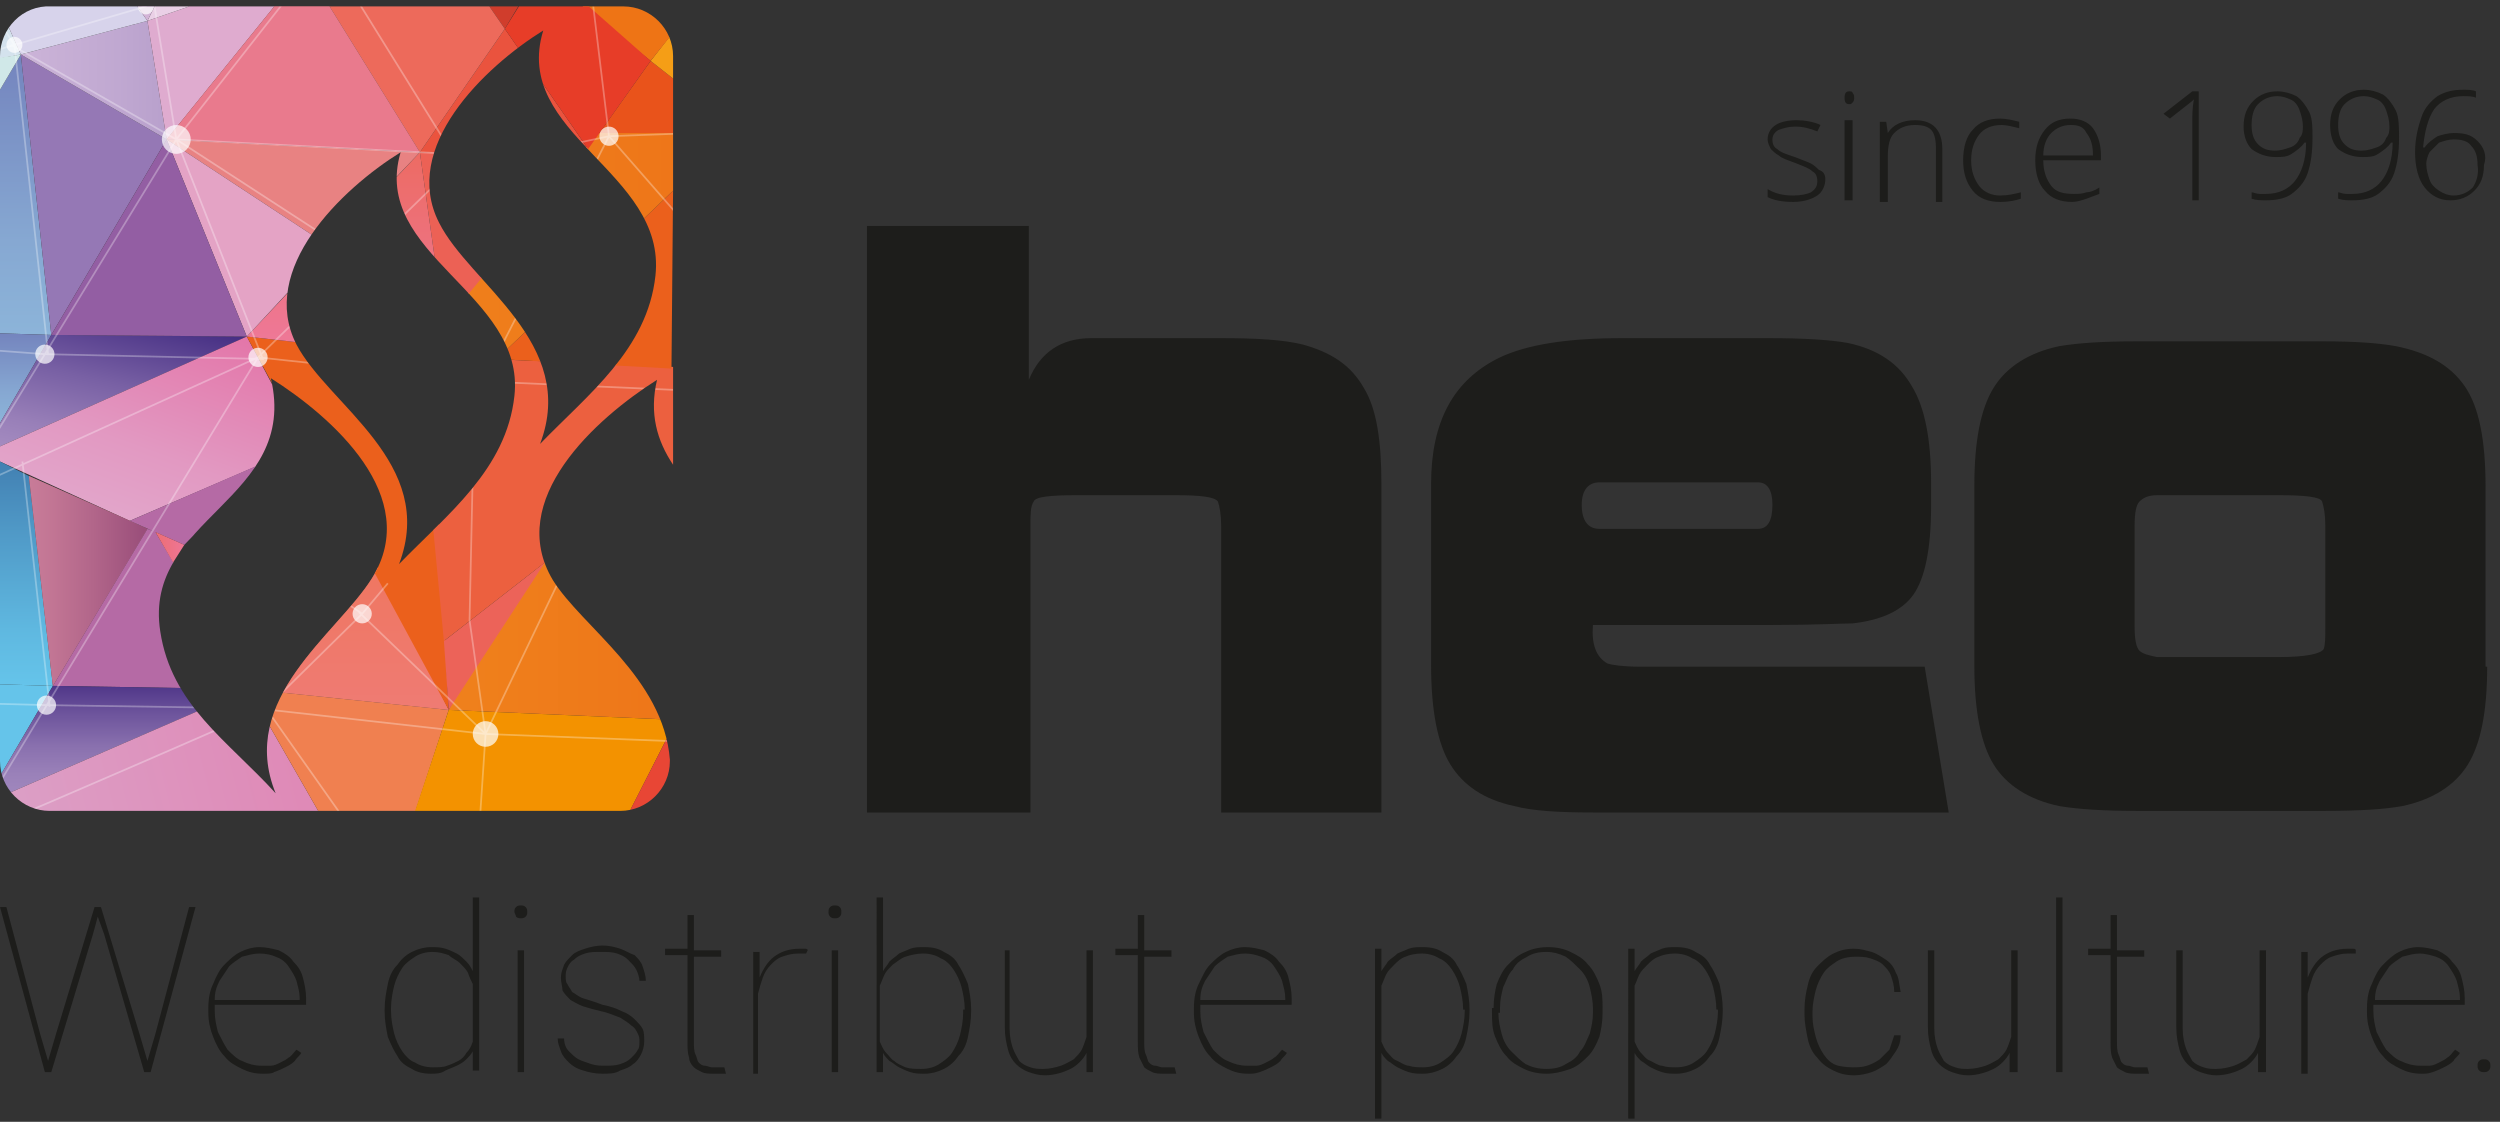 <svg xmlns="http://www.w3.org/2000/svg" xmlns:xlink="http://www.w3.org/1999/xlink" viewBox="0 0 156 70" enable-background="new 0 0 156 70"><rect x="0" y="0" width="156" height="70" fill="#333333" stroke="none"/><style type="text/css">.st0{fill:#1D1D1B;} .st1{clip-path:url(#SVGID_2_);} .st2{fill:url(#SVGID_3_);} .st3{fill:#9578B5;} .st4{fill:url(#SVGID_4_);} .st5{fill:#D4E2ED;} .st6{fill:#D0E8E8;} .st7{fill:#D7D3EB;} .st8{fill:url(#SVGID_5_);} .st9{fill:#DFABCF;} .st10{fill:url(#SVGID_6_);} .st11{fill:url(#SVGID_7_);} .st12{fill:url(#SVGID_8_);} .st13{fill:#ED6D70;} .st14{opacity:0.5;fill:url(#SVGID_9_);} .st15{fill:#B56AA5;} .st16{fill:url(#SVGID_10_);} .st17{fill:#65C4EA;} .st18{fill:url(#SVGID_11_);} .st19{fill:url(#SVGID_12_);} .st20{fill:#F08050;} .st21{fill:#F39200;} .st22{fill:#E84635;} .st23{fill:url(#SVGID_13_);} .st24{opacity:0.5;fill:url(#SVGID_14_);} .st25{fill:#EB601C;} .st26{fill:#EC6359;} .st27{fill:#EC603F;} .st28{fill:url(#SVGID_15_);} .st29{fill:#E9531B;} .st30{fill:#F59E16;} .st31{fill:#EE7415;} .st32{fill:#EA533E;} .st33{fill:none;stroke:#EE7415;stroke-width:0.219;stroke-miterlimit:10;} .st34{fill:#E73D28;} .st35{fill:#D03D2C;} .st36{fill:#ED6A5B;} .st37{fill:#EA796F;} .st38{fill:#EC6155;} .st39{fill:url(#SVGID_16_);} .st40{fill:#E88282;} .st41{fill:#E4A3C5;} .st42{fill:#EAD0E6;} .st43{fill:#D3B4D7;} .st44{fill:#935EA3;} .st45{opacity:0.5;clip-path:url(#SVGID_2_);fill:#E97DAC;} .st46{clip-path:url(#SVGID_18_);} .st47{opacity:0.3;} .st48{fill:none;stroke:#FFFFFF;stroke-width:0.11;stroke-miterlimit:10;} .st49{opacity:0.7;} .st50{fill:#FFFFFF;}</style><path d="M2.5 64.5l.5 1.7.5-1.7 2.4-7.9h.4l2.4 7.9.5 1.7.5-1.7 2.1-7.9h.4L9.4 66.9H9l-2.5-8.6-.4-1.1-.3 1.1-2.6 8.6h-.4L0 56.6h.4l2.1 7.9zM16.4 67c-.5 0-.9-.1-1.3-.3-.4-.2-.8-.4-1.1-.8-.3-.3-.5-.7-.7-1.2-.2-.5-.3-1-.3-1.5v-.3c0-.6.1-1.1.3-1.5.2-.5.4-.9.7-1.2.3-.3.6-.6 1-.8.4-.2.8-.3 1.2-.3.4 0 .8.1 1.2.2.4.2.7.4.9.7.3.3.5.6.6 1 .1.4.2.8.2 1.3v.4h-5.7v.4c0 .5.1.9.2 1.3.2.4.4.8.6 1.1.3.3.6.6.9.7.4.2.8.3 1.2.3.2 0 .4 0 .6 0 .2 0 .4-.1.6-.2.2-.1.4-.2.5-.3.2-.1.3-.3.5-.5l.3.2c-.1.2-.3.3-.4.5-.2.2-.4.3-.6.4-.2.1-.4.2-.7.3-.1.1-.4.1-.7.1zm-.2-7.5c-.4 0-.7.1-1.1.2-.3.2-.6.4-.8.6-.2.3-.4.6-.6.9-.2.4-.3.7-.3 1.2h5.3v-.1c0-.4-.1-.7-.2-1.1-.1-.3-.3-.6-.5-.9-.2-.3-.5-.5-.8-.6-.2-.1-.6-.2-1-.2zM24 63c0-.6.1-1.1.2-1.6s.3-.9.6-1.2c.2-.3.5-.6.9-.8.4-.2.8-.3 1.2-.3.3 0 .6 0 .9.1.3.1.5.2.7.3.2.1.4.3.6.5.2.2.3.4.4.6V56h.4v10.8h-.4v-1.2c-.1.2-.3.4-.4.5-.2.2-.4.3-.6.4-.2.1-.5.2-.7.3-.3.2-.6.2-.9.2-.5 0-.9-.1-1.2-.3-.4-.2-.7-.4-.9-.8-.2-.3-.4-.7-.6-1.2-.1-.5-.2-1-.2-1.6V63zm.4.1c0 .5.1 1 .2 1.4.1.4.3.8.5 1.1.2.3.5.6.8.7.3.2.7.3 1.1.3.3 0 .7 0 .9-.1.3-.1.5-.2.7-.3.2-.1.4-.3.5-.5.2-.2.3-.4.4-.7v-3.6c-.1-.2-.2-.4-.3-.7-.1-.2-.3-.4-.5-.6-.2-.2-.5-.3-.7-.5-.3-.1-.6-.2-1-.2s-.8.1-1.1.3c-.3.2-.6.4-.8.7-.2.3-.4.7-.5 1.1-.1.4-.2.9-.2 1.4v.2zM32.1 56.9c0-.1 0-.2.1-.3.1-.1.2-.1.3-.1.1 0 .2 0 .3.1.1.1.1.2.1.3s0 .2-.1.3c-.1.1-.2.1-.3.1-.1 0-.2 0-.3-.1 0-.1-.1-.2-.1-.3zm.6 10h-.4v-7.6h.4v7.6zM39.9 65c0-.2 0-.3-.1-.5s-.2-.4-.4-.5c-.2-.2-.4-.3-.7-.5-.3-.1-.7-.3-1.2-.4-.4-.1-.8-.2-1.1-.3-.3-.1-.6-.3-.8-.4-.2-.2-.4-.4-.5-.6 0-.2-.1-.5-.1-.8 0-.3.1-.5.2-.8.1-.2.3-.4.5-.6.2-.2.5-.3.8-.4.3-.1.7-.2 1.1-.2.4 0 .8.1 1.1.2.3.1.6.3.9.4.2.2.4.4.5.7.1.3.2.6.2.9h-.4c0-.2-.1-.5-.2-.7-.1-.2-.3-.4-.5-.6-.2-.2-.4-.3-.7-.4-.3-.1-.6-.1-1-.1s-.7 0-1 .1c-.3.1-.5.2-.7.4-.2.1-.3.3-.4.5-.1.2-.1.4-.1.5 0 .2 0 .4.1.5.1.2.2.3.3.5.2.1.4.3.7.4.3.1.7.2 1.2.4.5.1.8.2 1.2.4.3.1.6.3.8.5.2.2.4.4.5.6.1.2.1.5.1.8 0 .3-.1.6-.2.8-.1.2-.3.5-.5.6-.2.2-.5.3-.8.4-.3.2-.7.2-1.1.2-.5 0-.9-.1-1.2-.2-.4-.1-.7-.3-.9-.5-.2-.2-.4-.4-.5-.7-.1-.3-.2-.5-.2-.8h.4c0 .3.1.6.3.8.2.2.4.4.6.5.2.1.5.2.8.3.3.1.6.1.8.1.4 0 .7 0 1-.1.3-.1.5-.2.7-.4.2-.2.3-.3.4-.5.1-.1.1-.3.1-.5zM43.3 57.2v2.1H45v.4h-1.7V65c0 .3 0 .6.1.8.1.2.1.4.2.5s.2.2.4.2c.1 0 .3.1.4.1.1 0 .3 0 .4 0 .1 0 .2 0 .4 0l.1.4c-.1 0-.1 0-.2 0s-.1 0-.2 0-.1 0-.2 0-.1 0-.2 0c-.2 0-.5 0-.7-.1-.2-.1-.4-.2-.5-.3-.2-.2-.3-.4-.3-.6-.1-.3-.1-.6-.1-1v-5.4h-1.4v-.4h1.4v-2.1h.4zM50.3 59.5c-.1 0-.2 0-.2 0-.1 0-.2 0-.3 0-.4 0-.7.1-1 .2-.3.1-.5.3-.7.5-.2.2-.4.5-.5.8-.1.3-.2.6-.3 1v5H47v-7.6h.4V61c.2-.5.5-1 .9-1.3.4-.3.9-.5 1.6-.5.1 0 .2 0 .3 0 .1 0 .2 0 .2.1l-.1.2zM51.7 56.9c0-.1 0-.2.1-.3.1-.1.2-.1.3-.1.1 0 .2 0 .3.1.1.1.1.2.1.3s0 .2-.1.3c-.1.1-.2.1-.3.1-.1 0-.2 0-.3-.1-.1-.1-.1-.2-.1-.3zm.6 10h-.4v-7.6h.4v7.6zM60.6 63.1c0 .6-.1 1.1-.2 1.6s-.3.9-.6 1.2c-.2.3-.5.6-.9.8-.4.2-.8.3-1.2.3-.3 0-.6 0-.9-.1s-.5-.2-.7-.3c-.2-.1-.4-.3-.6-.4-.2-.2-.3-.3-.4-.5v1.2h-.4V56h.4v4.6c.1-.2.3-.4.4-.6.2-.2.4-.3.6-.5.2-.1.5-.2.7-.3.3-.1.5-.1.9-.1.5 0 .9.1 1.2.3.4.2.7.4.9.8.2.3.4.7.6 1.2.1.5.2 1 .2 1.6v.1zm-.4-.1c0-.5-.1-1-.2-1.4-.1-.4-.3-.8-.5-1.1-.2-.3-.5-.6-.8-.7-.3-.2-.7-.3-1.1-.3-.4 0-.8.1-1.1.2-.3.1-.5.3-.8.5-.2.2-.4.4-.5.6-.1.2-.2.5-.3.7V65c.1.2.2.5.4.7.2.2.3.4.5.5.2.2.5.3.7.4.3.1.6.1 1 .1s.8-.1 1.1-.3c.3-.2.6-.4.8-.7.2-.3.4-.7.5-1.1.1-.4.2-.9.2-1.4V63zM67.8 66.9v-1.2c-.2.4-.6.8-1 1-.4.2-1 .4-1.6.4-.4 0-.7-.1-1-.2-.3-.1-.6-.3-.8-.5s-.4-.5-.5-.9c-.1-.4-.2-.8-.2-1.4v-4.8h.3v4.9c0 .5.1.9.2 1.2.1.3.3.6.4.8.2.2.4.3.7.4.3.1.5.1.8.1.4 0 .8-.1 1.1-.2.3-.1.6-.3.8-.4.2-.2.4-.4.5-.6.1-.2.2-.5.3-.8v-5.4h.4v7.6h-.4zM71.4 57.2v2.1h1.7v.4h-1.7V65c0 .3 0 .6.1.8.1.2.1.4.2.5.1.1.2.2.4.2.1 0 .3.1.4.1.1 0 .3 0 .4 0 .1 0 .2 0 .4 0l.1.4c-.1 0-.1 0-.2 0s-.1 0-.2 0-.1 0-.2 0-.1 0-.2 0c-.2 0-.5 0-.7-.1-.2-.1-.4-.2-.5-.3-.1-.2-.2-.4-.3-.6-.1-.3-.1-.6-.1-1v-5.4h-1.4v-.4H71v-2.1h.4zM77.9 67c-.5 0-.9-.1-1.3-.3-.4-.2-.8-.4-1.1-.8-.3-.3-.5-.7-.7-1.2-.2-.5-.3-1-.3-1.5v-.3c0-.6.1-1.1.3-1.5s.4-.9.7-1.2c.3-.3.6-.6 1-.8.4-.2.8-.3 1.2-.3.4 0 .8.1 1.2.2.4.2.7.4.9.7.3.3.5.6.6 1 .1.4.2.8.2 1.3v.4h-5.7v.4c0 .5.1.9.2 1.3.2.4.4.8.6 1.1.3.3.6.6.9.7.4.2.8.3 1.2.3.2 0 .4 0 .6 0 .2 0 .4-.1.6-.2.2-.1.4-.2.5-.3.2-.1.3-.3.5-.5l.3.2c-.1.2-.3.3-.4.5-.2.2-.4.3-.6.4-.2.1-.4.2-.7.3s-.4.1-.7.1zm-.2-7.5c-.4 0-.7.1-1.1.2-.3.2-.6.4-.8.6-.2.3-.4.6-.6.9-.2.4-.3.7-.3 1.2h5.3v-.1c0-.4-.1-.7-.2-1.1-.1-.3-.3-.6-.5-.9-.2-.3-.5-.5-.8-.6-.3-.1-.6-.2-1-.2zM91.7 63.1c0 .6-.1 1.1-.2 1.6s-.3.9-.6 1.2c-.2.3-.5.6-.9.8-.4.2-.8.3-1.2.3-.3 0-.6 0-.9-.1-.3-.1-.5-.2-.7-.3-.2-.1-.4-.3-.6-.4-.2-.2-.3-.3-.4-.5v4.1h-.4V59.2h.4v1.4c.1-.2.3-.4.4-.6.2-.2.4-.3.6-.5.2-.1.5-.2.7-.3.3-.1.5-.1.9-.1.5 0 .9.1 1.2.3.4.2.7.4.9.8.2.3.4.7.6 1.2.1.5.2 1 .2 1.6v.1zm-.4-.1c0-.5-.1-1-.2-1.4-.1-.4-.3-.8-.5-1.1-.2-.3-.5-.6-.8-.7-.3-.2-.7-.3-1.1-.3-.4 0-.8.1-1 .2-.3.1-.5.3-.7.5-.2.2-.4.4-.5.6-.1.2-.2.5-.3.7V65c.1.2.2.5.4.7.2.2.3.4.6.5.2.1.5.3.7.3.3.1.6.1.9.1.4 0 .8-.1 1.1-.3.3-.2.6-.4.8-.7.2-.3.4-.7.5-1.1.1-.4.2-.9.2-1.4V63zM93.2 62.9c0-.6.1-1.1.2-1.5.2-.5.4-.9.7-1.2.3-.3.6-.6 1.1-.8.4-.2.9-.3 1.4-.3.5 0 1 .1 1.4.3.4.2.8.4 1.1.8.3.3.5.7.7 1.2.2.5.2 1 .2 1.5v.3c0 .6-.1 1.1-.2 1.5-.2.5-.4.9-.7 1.2-.3.3-.6.6-1.1.8-.6.2-1 .3-1.5.3s-1-.1-1.4-.3c-.4-.2-.8-.4-1.1-.8-.3-.3-.5-.7-.7-1.2-.2-.5-.2-1-.2-1.5v-.3zm.3.3c0 .5.1.9.2 1.3s.3.8.6 1.1c.3.3.6.6.9.8.4.2.8.3 1.3.3s.9-.1 1.2-.3c.4-.2.7-.4.9-.8.3-.3.4-.7.6-1.1.1-.4.2-.8.2-1.3v-.3c0-.4-.1-.9-.2-1.3s-.3-.8-.6-1.1c-.3-.3-.6-.6-.9-.8-.4-.2-.8-.3-1.2-.3-.5 0-.9.1-1.2.3-.4.2-.7.4-.9.8-.3.3-.4.7-.6 1.1-.1.4-.2.8-.2 1.3v.3zM107.5 63.1c0 .6-.1 1.1-.2 1.6s-.3.9-.6 1.2c-.2.3-.5.6-.9.8-.4.2-.8.3-1.2.3-.3 0-.6 0-.9-.1-.3-.1-.5-.2-.7-.3-.2-.1-.4-.3-.6-.4-.2-.2-.3-.3-.4-.5v4.1h-.4V59.2h.4v1.4c.1-.2.3-.4.4-.6.2-.2.4-.3.6-.5.2-.1.5-.2.7-.3.3-.1.5-.1.9-.1.5 0 .9.1 1.2.3.4.2.7.4.9.8.2.3.4.7.6 1.2.1.5.2 1 .2 1.6v.1zm-.4-.1c0-.5-.1-1-.2-1.4-.1-.4-.3-.8-.5-1.1-.2-.3-.5-.6-.8-.7-.3-.2-.7-.3-1.1-.3-.4 0-.8.1-1 .2-.3.1-.5.3-.7.5-.2.2-.4.4-.5.6-.1.2-.2.5-.3.7V65c.1.2.2.5.4.7.2.2.3.4.6.5.2.1.5.3.7.3.3.1.6.1.9.1.4 0 .8-.1 1.1-.3.3-.2.6-.4.8-.7.2-.3.4-.7.5-1.1.1-.4.2-.9.2-1.4V63zM115.6 66.6c.3 0 .6 0 .9-.1.3-.1.5-.2.8-.4.2-.2.4-.4.6-.6.1-.3.2-.6.3-.9h.4c0 .4-.1.7-.3 1-.2.3-.4.6-.6.8-.3.2-.6.4-.9.5-.3.1-.7.2-1.1.2-.5 0-.9-.1-1.3-.3-.4-.2-.7-.4-1-.8-.3-.3-.5-.7-.6-1.2-.1-.5-.2-1-.2-1.5V63c0-.6.1-1.1.2-1.5.1-.5.3-.9.6-1.2.3-.3.6-.6 1-.8.4-.2.8-.3 1.3-.3.4 0 .7.1 1.1.2.3.1.6.3.9.5.3.2.5.5.6.8.2.3.2.7.3 1.2h-.4c0-.4-.1-.7-.2-1-.1-.3-.3-.5-.5-.7-.2-.2-.5-.3-.8-.4-.3-.1-.6-.1-.9-.1-.5 0-.9.1-1.2.3-.3.2-.6.4-.8.7-.2.3-.4.7-.5 1.1-.1.4-.2.9-.2 1.3v.3c0 .5.1.9.2 1.3s.3.8.5 1.1c.2.3.5.6.9.7 0 0 .4.1.9.1zM125.4 66.9v-1.2c-.2.4-.6.8-1 1-.4.2-1 .4-1.6.4-.4 0-.7-.1-1-.2-.3-.1-.6-.3-.8-.5-.2-.2-.4-.5-.5-.9-.1-.4-.2-.8-.2-1.4v-4.8h.4v4.9c0 .5.1.9.2 1.2.1.3.3.6.4.8.2.2.4.3.7.4.3.1.5.1.8.1.4 0 .8-.1 1.1-.2.3-.1.6-.3.8-.4.2-.2.4-.4.5-.6.1-.2.2-.5.3-.8v-5.4h.4v7.6h-.5zM128.7 66.9h-.4V56h.4v10.9zM132.1 57.2v2.1h1.7v.4h-1.7V65c0 .3 0 .6.1.8.1.2.1.4.2.5s.2.2.4.2c.1 0 .3.1.4.1.1 0 .3 0 .4 0 .1 0 .2 0 .4 0l.1.4c-.1 0-.1 0-.2 0s-.1 0-.2 0-.1 0-.2 0-.1 0-.2 0c-.2 0-.5 0-.7-.1-.2-.1-.4-.2-.5-.3-.1-.2-.2-.4-.3-.6-.1-.3-.1-.6-.1-1v-5.4h-1.4v-.4h1.4v-2.1h.4zM140.9 66.9v-1.2c-.2.4-.6.8-1 1-.4.2-1 .4-1.6.4-.4 0-.7-.1-1-.2-.3-.1-.6-.3-.8-.5s-.4-.5-.5-.9c-.1-.4-.2-.8-.2-1.4v-4.8h.4v4.9c0 .5.1.9.2 1.2.1.3.3.6.4.8.2.2.4.3.7.4.3.1.5.1.8.1.4 0 .8-.1 1.1-.2.3-.1.6-.3.8-.4.2-.2.4-.4.5-.6.1-.2.2-.5.3-.8v-5.4h.4v7.6h-.5zM147 59.5c-.1 0-.2 0-.2 0-.1 0-.2 0-.3 0-.4 0-.7.1-1 .2-.3.1-.5.3-.7.5-.2.2-.4.5-.5.8-.1.3-.2.6-.3 1v5h-.4v-7.6h.4V61c.2-.5.5-1 .9-1.3.4-.3.9-.5 1.6-.5.1 0 .2 0 .3 0 .1 0 .2 0 .2.1v.2zM151.1 67c-.5 0-.9-.1-1.3-.3-.4-.2-.8-.4-1.1-.8-.3-.3-.5-.7-.7-1.2-.2-.5-.3-1-.3-1.5v-.3c0-.6.1-1.1.3-1.5.2-.5.4-.9.7-1.2.3-.3.6-.6 1-.8.4-.2.8-.3 1.2-.3.4 0 .8.1 1.2.2.4.2.7.4.9.7.3.3.5.6.6 1 .1.4.2.8.2 1.3v.4h-5.7v.4c0 .5.1.9.2 1.3.2.4.4.8.6 1.1.3.3.6.6.9.7.4.2.8.3 1.2.3.2 0 .4 0 .6 0 .2 0 .4-.1.6-.2.2-.1.4-.2.5-.3.2-.1.3-.3.5-.5l.3.2c-.1.2-.3.3-.4.5-.2.2-.4.3-.6.4-.2.1-.4.2-.7.3s-.4.1-.7.1zm-.1-7.5c-.4 0-.7.1-1.1.2-.3.2-.6.4-.8.6-.2.3-.4.6-.6.9-.2.4-.3.7-.3 1.2h5.3v-.1c0-.4-.1-.7-.2-1.1-.1-.3-.3-.6-.5-.9s-.5-.5-.8-.6c-.3-.1-.7-.2-1-.2zM154.6 66.5c0-.1 0-.2.1-.3.1-.1.2-.1.3-.1.1 0 .2 0 .3.1.1.1.1.2.1.3 0 .1 0 .2-.1.3-.1.1-.2.1-.3.1-.1 0-.2 0-.3-.1-.1-.1-.1-.2-.1-.3zM86.2 50.7h-10V32.8c0-.7-.1-1.2-.2-1.5-.2-.3-1.1-.4-2.7-.4h-6.1c-1.7 0-2.6.1-2.7.4-.2.3-.2.8-.2 1.5v17.9H54.1V14.1h10.1v9.6c.7-1.7 2-2.6 3.9-2.6h8.1c2.2 0 3.9.1 5.1.4 1.8.5 3 1.3 3.8 2.7.8 1.3 1.1 3.3 1.1 6v20.5zM120.5 31.6c0 2.7-.4 4.5-1.1 5.5-.7 1-2 1.6-3.8 1.8-.6 0-2.3.1-5.2.1h-11c-.1 1.2.2 2 .9 2.4.3.1 1 .2 2 .2h17.8l1.5 9.1H99.4c-2.1 0-3.8-.1-4.9-.4-1.9-.4-3.2-1.3-4-2.6-.8-1.3-1.2-3.4-1.2-6.2V30.2c0-3.9 1.4-6.5 4.3-7.9 1.7-.8 4.2-1.2 7.6-1.2h9.2c2.1 0 3.8.1 4.9.3 1.9.4 3.2 1.3 4 2.7.8 1.3 1.2 3.3 1.2 6v1.5zM109.7 33c.6 0 .9-.5.9-1.5 0-.9-.3-1.4-.9-1.4h-9.9c-.7 0-1.1.5-1.1 1.4 0 1 .4 1.5 1.1 1.5h9.9zM155.2 41.6c0 2.8-.4 4.8-1.2 6.1-.8 1.3-2.2 2.2-4.1 2.6-1.1.2-2.7.3-4.8.3h-11.8c-2 0-3.6-.1-4.8-.3-1.9-.4-3.3-1.3-4.1-2.6-.8-1.3-1.2-3.4-1.2-6.1V30.3c0-2.8.4-4.8 1.2-6.1.8-1.3 2.2-2.2 4.1-2.6 1.2-.2 2.7-.3 4.8-.3H145c1.9 0 3.4.1 4.5.3 2 .4 3.4 1.2 4.3 2.5.9 1.3 1.3 3.4 1.3 6.3v11.2zm-10.1-2.5v-6.3c0-.7-.1-1.2-.2-1.5-.1-.3-1.1-.4-2.7-.4h-6.1c-1.1 0-1.6 0-1.5 0-.6 0-.9.2-1.1.4-.2.2-.3.7-.3 1.5v6.3c0 .8.1 1.3.3 1.5.2.2.6.3 1.1.4-.1 0 .5 0 1.5 0h6.1c1.7 0 2.6-.2 2.8-.5.1-.3.1-.7.1-1.4z" class="st0"/><defs><path id="SVGID_1_" d="M41 23.7c-.5 2.1 0 3.8 1 5.3V3.5C42 1.8 40.6.4 38.9.4H3.2C1.4.3 0 1.8 0 3.5v44c0 1.7 1.4 3.1 3.1 3.1h35.6c1.7 0 3.1-1.4 3.1-3.1v-.1c-.4-5.1-5.5-8.3-7.3-11.2-3-5 2.7-10.1 6.5-12.5zM23.2 36.1c-2.2 3.5-8.4 7.5-6 13.4-3-3.3-6.5-5.5-7.2-10.1-1.1-7.1 8.7-8.2 6.9-15.8 3.8 2.4 9.5 7.4 6.3 12.5zm8.9-11.4c-.5 4.6-4.2 7.4-7.2 10.5 2.4-6.3-4.4-9.9-6.4-13.7-2.4-4.7 2.8-9.7 6.5-12-1.9 6.4 7.8 8.8 7.1 15.2zm-4.7-10.8c-2.4-4.7 2.8-9.7 6.5-12-2 6.5 7.7 8.8 7 15.3-.5 4.6-4.2 7.4-7.2 10.5 2.4-6.3-4.4-10-6.3-13.8z"/></defs><clipPath id="SVGID_2_"><use xlink:href="#SVGID_1_" overflow="visible"/></clipPath><g class="st1"><path d="M88-16H78v-18c0-.7-.1-1.2-.2-1.5-.2-.3-1.1-.4-2.7-.4H69c-1.7 0-2.6.1-2.7.4-.2.4-.3.9-.3 1.5v18H56v-36.6h10v9.6c.7-1.7 2-2.6 3.9-2.6H78c2.2 0 3.9.1 5.1.4 1.8.5 3 1.3 3.8 2.7.8 1.3 1.1 3.3 1.1 6V-16zM122.3-35.1c0 2.7-.4 4.5-1.1 5.5-.7 1-2 1.6-3.8 1.8-.6 0-2.3.1-5.2.1h-11c-.1 1.2.2 2 .9 2.4.3.1 1 .2 2 .2h17.8l1.5 9.1h-22.3c-2.1 0-3.8-.1-4.9-.4-1.9-.4-3.2-1.3-4-2.6-.8-1.3-1.2-3.4-1.2-6.2v-11.4c0-3.9 1.4-6.5 4.3-7.9 1.7-.8 4.2-1.2 7.6-1.2h9.2c2.1 0 3.8.1 4.9.3 1.9.4 3.2 1.3 4 2.7.8 1.3 1.2 3.3 1.2 6v1.6zm-10.7 1.4c.6 0 .9-.5.9-1.5 0-.9-.3-1.4-.9-1.4h-9.9c-.7 0-1.1.5-1.1 1.4 0 1 .4 1.5 1.1 1.5h9.9zM157-25.1c0 2.8-.4 4.8-1.2 6.1-.8 1.3-2.2 2.2-4.1 2.6-1.1.2-2.7.3-4.8.3H135c-2 0-3.6-.1-4.8-.3-1.9-.4-3.3-1.3-4.1-2.6-.8-1.3-1.2-3.4-1.2-6.1v-11.3c0-2.8.4-4.8 1.2-6.1.8-1.3 2.2-2.2 4.1-2.6 1.2-.2 2.7-.3 4.8-.3h11.8c1.9 0 3.4.1 4.5.3 2 .4 3.4 1.2 4.3 2.5.9 1.3 1.3 3.4 1.3 6.3v11.2zm-10-2.5V-34c0-.7-.1-1.2-.2-1.5-.1-.3-1.1-.4-2.7-.4H138c-1.1 0-1.6 0-1.5 0-.6 0-.9.2-1.1.4-.2.2-.3.7-.3 1.5v6.3c0 .8.1 1.3.3 1.5.2.2.6.3 1.1.4-.1 0 .5 0 1.5 0h6.1c1.7 0 2.6-.2 2.8-.5 0-.2.1-.7.1-1.3z" class="st0"/><linearGradient id="SVGID_3_" x1="1.599" x2="1.599" y1="20.878" y2="3.385" gradientUnits="userSpaceOnUse"><stop offset="0" stop-color="#8CB4D9"/><stop offset=".331" stop-color="#86A8D2"/><stop offset=".926" stop-color="#7688C0"/><stop offset="1" stop-color="#7484BD"/></linearGradient><path d="M1.3 3.4L0 5.6v15.2l3.2.1z" class="st2"/><path d="M1.3 3.4l9.1 5.3-7.2 12.2L1.3 3.4" class="st3"/><linearGradient id="SVGID_4_" x1="1.271" x2="10.44" y1="4.995" y2="4.995" gradientUnits="userSpaceOnUse"><stop offset="0" stop-color="#CCB4D8"/><stop offset=".662" stop-color="#C0A8D1"/><stop offset="1" stop-color="#B8A0CC"/></linearGradient><path d="M1.3 3.4l9.1 5.3-1.2-7.4z" class="st4"/><path d="M1.3 3.4L.5 1.6l-1 1 .2 1.1 1.6-.3" class="st5"/><path d="M1.3 3.4L0 5.6v-2l1.3-.2" class="st6"/><path d="M9.2 1.3l-.7-1L2.3.1.4 1.2l.1.4.8 1.8z" class="st7"/><linearGradient id="SVGID_5_" x1="1.599" x2="1.599" y1="26.374" y2="20.755" gradientUnits="userSpaceOnUse"><stop offset="0" stop-color="#8CB4D9"/><stop offset=".331" stop-color="#86A8D2"/><stop offset=".926" stop-color="#7688C0"/><stop offset="1" stop-color="#7484BD"/></linearGradient><path d="M0 26.4l3.2-5.5-3.2-.1z" class="st8"/><path d="M9.2 1.3l2.9-1h5.1l-6.8 8.4z" class="st9"/><linearGradient id="SVGID_6_" x1="6.372" x2="8.65" y1="29.348" y2="19.478" gradientUnits="userSpaceOnUse"><stop offset="0" stop-color="#A48BC0"/><stop offset=".192" stop-color="#987FB8"/><stop offset=".539" stop-color="#7860A4"/><stop offset="1" stop-color="#452E83"/></linearGradient><path d="M3.2 20.9l12.2.1-15.5 6.9.1-1.5 3.2-5.5" class="st10"/><linearGradient id="SVGID_7_" x1="7.815" x2="12.354" y1="32.404" y2="19.932" gradientUnits="userSpaceOnUse"><stop offset="0" stop-color="#E2A5CA"/><stop offset=".336" stop-color="#E299C2"/><stop offset=".942" stop-color="#E379AB"/><stop offset="1" stop-color="#E376A9"/></linearGradient><path d="M-.1 27.9L15.4 21l3.6 6.8-10.9 4.7L0 28.8z" class="st11"/><linearGradient id="SVGID_8_" x1="1.627" x2="1.627" y1="42.814" y2="28.828" gradientUnits="userSpaceOnUse"><stop offset="0" stop-color="#65C4EA"/><stop offset=".251" stop-color="#5FB8E0"/><stop offset=".702" stop-color="#4F98C6"/><stop offset="1" stop-color="#4280B2"/></linearGradient><path d="M0 28.8l1.8.9 1.5 13.1-3.3-.1z" class="st12"/><path d="M1.8 29.7l6.3 2.8 1.1.5-5.9 9.8z" class="st13"/><linearGradient id="SVGID_9_" x1="1.846" x2="9.153" y1="36.259" y2="36.259" gradientUnits="userSpaceOnUse"><stop offset="0" stop-color="#A48BC0"/><stop offset=".192" stop-color="#987FB8"/><stop offset=".539" stop-color="#7860A4"/><stop offset="1" stop-color="#452E83"/></linearGradient><path d="M1.8 29.7l6.3 2.8 1.1.5-5.9 9.8z" class="st14"/><path d="M9.2 33l-5.9 9.8 12.2.2-5.8-9.8zM8.1 32.5l3.4 1.5 4.9-5.1z" class="st15"/><linearGradient id="SVGID_10_" x1="9.67" x2="11.52" y1="34.179" y2="34.179" gradientUnits="userSpaceOnUse"><stop offset="0" stop-color="#ED6D72"/><stop offset="1" stop-color="#EE7697"/></linearGradient><path d="M9.7 33.2l1.8.8-.7 1.1z" class="st16"/><path d="M3.3 42.8L0 42.7l-.1 5.9z" class="st17"/><linearGradient id="SVGID_11_" x1="7.684" x2="7.684" y1="49.628" y2="42.814" gradientUnits="userSpaceOnUse"><stop offset="0" stop-color="#A087BD"/><stop offset=".194" stop-color="#9A81B9"/><stop offset=".454" stop-color="#8970AE"/><stop offset=".749" stop-color="#6D549C"/><stop offset="1" stop-color="#503789"/></linearGradient><path d="M3.3 42.8l12.2.2L.3 49.6l-.4-1z" class="st18"/><linearGradient id="SVGID_12_" x1="18.167" x2="1.586" y1="47.029" y2="51.239" gradientUnits="userSpaceOnUse"><stop offset="0" stop-color="#DF8AB7"/><stop offset="1" stop-color="#DC9EC5"/></linearGradient><path d="M15.5 43l4.7 8.2-20.3.3.4-1.9z" class="st19"/><path d="M15.5 43L28 44.3l-2.3 7-5.5-.1z" class="st20"/><path d="M28 44.3l13.7.6v1L39.1 51l-13.2-.4z" class="st21"/><path d="M41.7 45.9l-2.4 4.7 3.8.6z" class="st22"/><linearGradient id="SVGID_13_" x1="27.955" x2="41.667" y1="39.981" y2="39.981" gradientUnits="userSpaceOnUse"><stop offset="0" stop-color="#EF811C"/><stop offset="1" stop-color="#EE7619"/></linearGradient><path d="M34 35.1L31.7 37 28 44.3l13.7.6-.4-3.3z" class="st23"/><path d="M23.6 35.4l4.4 8.9L15.5 43z" class="st20"/><linearGradient id="SVGID_14_" x1="21.724" x2="21.724" y1="35.424" y2="44.346" gradientUnits="userSpaceOnUse"><stop offset="0" stop-color="#ED6D72"/><stop offset="1" stop-color="#EE7697"/></linearGradient><path d="M23.6 35.4l4.4 8.9L15.5 43z" class="st24"/><path d="M28 44.3l-.6-11.6L26 22.2 15.4 21z" class="st25"/><path d="M28 44.3l6-9.2-6.3 4.9z" class="st26"/><path d="M26 22.2l16.1.7.6 9.7-8.7 2.5-6.3 4.9zM42 11.9" class="st27"/><path d="M41.9 23l.1-11.1-11 10.5z" class="st25"/><linearGradient id="SVGID_15_" x1="26.04" x2="41.968" y1="15.35" y2="15.35" gradientUnits="userSpaceOnUse"><stop offset="0" stop-color="#EF811C"/><stop offset="1" stop-color="#EE7619"/></linearGradient><path d="M42 11.9V8.3h-4.7L26 22.2l5 .2z" class="st28"/><path d="M37.5 8.3" class="st25"/><path d="M42 4.9l-1.4-1.1-3.2 4.5H42z" class="st29"/><path d="M40.6 3.8L42 4.9l.4-3.4z" class="st30"/><path d="M40.6 3.8L36.1.2h5.8l.3 1.6z" class="st31"/><path d="M36.7 9.3l-10.5.2 5.3-7.7z" class="st32"/><path d="M31.4 2" class="st33"/><path d="M31.5 1.8l1-1.6 3.9-.1 4.2 3.7-3.9 5.5z" class="st34"/><path d="M31.5 1.8L30.4.2l2 .1z" class="st35"/><path d="M31.5 1.8L30.4.2l-9.9.1 5.7 9.2z" class="st36"/><path d="M26.2 9.5l-15.8-.8L17.2.3h3.3z" class="st37"/><path d="M26.2 9.5l10.5-.2-9 10.9z" class="st38"/><linearGradient id="SVGID_16_" x1="21.544" x2="21.544" y1="9.47" y2="22.232" gradientUnits="userSpaceOnUse"><stop offset="0" stop-color="#ED6B63"/><stop offset="1" stop-color="#EE799B"/></linearGradient><path d="M26.2 9.5l1.5 10.7-1.7 2L15.4 21z" class="st39"/><path d="M10.4 8.7l15.8.8-5.6 5.9z" class="st40"/><path d="M10.4 8.7l5 12.3 5.2-5.6z" class="st41"/><path d="M9.2 1.3l.5-1h2.4z" class="st42"/><path d="M8.5.3h1.2l-.5 1z" class="st43"/><path d="M10.4 8.7l5 12.3-12.2-.1z" class="st44"/></g><path d="M26.2 9.5l-15.8-.8L17.2.3h3.3z" class="st45"/><defs><path id="SVGID_17_" d="M41 23.7c-.5 2.1 0 3.8 1 5.3V3.5C42 1.8 40.6.4 38.9.4H3.2C1.4.3 0 1.8 0 3.5v44c0 1.7 1.4 3.1 3.1 3.1h35.6c1.7 0 3.1-1.4 3.1-3.1v-.1c-.4-5.1-5.5-8.3-7.3-11.2-3-5 2.7-10.1 6.5-12.5zM23.2 36.1c-2.2 3.5-8.4 7.5-6 13.4-3-3.3-6.5-5.5-7.2-10.1-1.1-7.1 8.7-8.2 6.9-15.8 3.8 2.4 9.5 7.4 6.3 12.5zm8.9-11.4c-.5 4.6-4.2 7.4-7.2 10.5 2.4-6.3-4.4-9.9-6.4-13.7-2.4-4.7 2.8-9.7 6.5-12-1.9 6.4 7.8 8.8 7.1 15.2zm-4.7-10.8c-2.4-4.7 2.8-9.7 6.5-12-2 6.5 7.7 8.8 7 15.3-.5 4.6-4.2 7.4-7.2 10.5 2.4-6.3-4.4-10-6.3-13.8z"/></defs><clipPath id="SVGID_18_"><use xlink:href="#SVGID_17_" overflow="visible"/></clipPath><g class="st46"><g class="st47"><path d="M-.9 43.9l3.8.1 13.1.2 14.3 1.6-7.9-7.6M9.6-1.1L9.1.4.9 2.8l-3.7 1.1M-1.2 21.8l4 .3 13.6.3L11 8.7.7 2.8M-.7 27.8l3.5-5.7L11 8.7l-1.8-11M-.8.2L.9 2.8 3 22.1M21.6-1.1L34.7 20M43.5 14.8L38 8.5 36.9-.6M-1.7 30.4l17.8-8.1 14 1.5 13.6.6M17.9-.1L11 8.7l20.9 1.1L38 8.5l5.4-.2M11 8.7l11.4 7.4M1.4 28.8l1.7 15.3M-.3 49.3L9.6 33l6.5-10.7 12.5-12.2M.6 51.1c.2 0 16-6.9 16-6.9l5.5 7.8M29.9 51.8l.4-6-1-7.1.3-13.8L38 8.5M34.9 36.2l-4.6 9.6 13 .5M16.6 44.2l6-5.9 1.6-1.9M22.6 38.3l-2.5-1.7" class="st48"/></g><g class="st49"><circle cx="30.3" cy="45.8" r=".8" class="st50"/><circle cx="22.6" cy="38.3" r=".6" class="st50"/><circle cx="2.9" cy="44" r=".6" class="st50"/><circle cx="16.1" cy="22.3" r=".6" class="st50"/><circle cx="2.8" cy="22.1" r=".6" class="st50"/><circle cx="11" cy="8.7" r=".9" class="st50"/><circle cx=".9" cy="2.8" r=".5" class="st50"/><circle cx="9.1" cy=".4" r=".5" class="st50"/><circle cx="38" cy="8.5" r=".6" class="st50"/></g></g><path d="M113.9 11.2c0 .4-.2.8-.5 1-.3.2-.8.4-1.5.4s-1.2-.1-1.6-.3v-.5c.5.3 1 .4 1.6.4.5 0 .9-.1 1.1-.2.3-.2.4-.4.4-.7 0-.3-.1-.5-.3-.6-.2-.2-.5-.3-1-.5s-.9-.3-1.1-.5c-.2-.1-.4-.3-.5-.4-.1-.2-.2-.4-.2-.6 0-.4.2-.7.5-.9.3-.2.8-.3 1.3-.3s1.1.1 1.5.3l-.2.4c-.5-.2-.9-.3-1.4-.3-.4 0-.7.1-1 .2-.2.1-.4.3-.4.6s.1.5.3.6c.2.2.5.3 1.1.5.5.2.8.3 1 .4.2.1.4.3.5.4.3.1.4.3.4.6zM115.1 6.1c0-.3.1-.4.3-.4.1 0 .2 0 .2.1.1.1.1.2.1.3 0 .1 0 .2-.1.3-.1.1-.1.1-.2.1-.2 0-.3-.1-.3-.4zm.5 6.4h-.5v-5h.5v5zM120.8 12.5V9.2c0-.5-.1-.9-.3-1.1-.2-.2-.5-.3-1-.3-.6 0-1 .2-1.3.5-.3.3-.4.8-.4 1.5v2.8h-.5v-5h.4l.1.7c.3-.5.9-.8 1.7-.8 1.1 0 1.7.6 1.7 1.8v3.3h-.4zM124.8 12.6c-.7 0-1.3-.2-1.7-.7-.4-.5-.6-1.1-.6-1.9 0-.8.2-1.5.6-1.9.4-.5 1-.7 1.7-.7.4 0 .8.1 1.2.2V8c-.4-.1-.8-.2-1.1-.2-.6 0-1.1.2-1.4.6-.3.4-.5.9-.5 1.6 0 .7.2 1.2.5 1.6.3.4.8.6 1.3.6s.9-.1 1.3-.2v.4c-.3.1-.7.2-1.3.2zM129.3 12.6c-.7 0-1.3-.2-1.7-.7-.4-.4-.6-1.1-.6-1.9 0-.8.2-1.4.6-1.9.4-.5.9-.7 1.6-.7.6 0 1.1.2 1.4.6.3.4.5 1 .5 1.7v.3h-3.6c0 .7.2 1.2.5 1.6.3.4.8.5 1.4.5.3 0 .5 0 .8-.1.2 0 .5-.1.8-.3v.4c-.3.1-.5.2-.8.3-.3.1-.6.2-.9.2zm-.1-4.8c-.5 0-.9.2-1.2.5-.3.3-.5.8-.5 1.4h3.1c0-.6-.1-1-.4-1.4-.2-.4-.5-.5-1-.5zM137.3 12.5h-.5V7.6c0-.4 0-.9.1-1.4 0 0-.1.1-.1.1s-.5.4-1.4 1.1l-.4-.3 1.8-1.4h.4v6.8zM144.3 8.6c0 .9-.1 1.6-.3 2.2-.2.6-.6 1-1 1.3-.4.3-1 .4-1.6.4-.3 0-.6 0-.9-.1V12c.1 0 .3.1.5.1s.3 0 .4 0c.8 0 1.4-.3 1.8-.8.4-.5.7-1.3.7-2.4h-.1c-.2.3-.5.5-.8.7-.3.2-.6.2-1 .2-.6 0-1.1-.2-1.5-.5-.3-.3-.5-.8-.5-1.4 0-.7.2-1.2.6-1.6.4-.4.9-.6 1.5-.6.4 0 .8.1 1.2.3.3.2.6.6.8 1s.2 1 .2 1.6zM142.1 6c-.5 0-.9.2-1.2.5-.3.3-.4.8-.4 1.3s.1.9.4 1.2c.3.3.6.4 1.1.4.3 0 .6-.1.9-.2.3-.1.5-.3.6-.6.2-.2.2-.5.2-.7 0-.4-.1-.7-.2-1-.1-.3-.3-.6-.6-.7-.2-.1-.5-.2-.8-.2zM149.7 8.6c0 .9-.1 1.6-.3 2.2-.2.6-.6 1-1 1.3-.4.3-1 .4-1.6.4-.3 0-.6 0-.9-.1V12c.1 0 .3.1.5.1s.3 0 .4 0c.8 0 1.4-.3 1.8-.8.4-.5.7-1.3.7-2.4h-.1c-.2.3-.5.5-.8.7-.3.2-.6.2-1 .2-.6 0-1.1-.2-1.5-.5-.3-.3-.5-.8-.5-1.5s.2-1.2.6-1.6c.4-.4.9-.6 1.5-.6.4 0 .8.1 1.2.3.3.2.6.6.8 1s.2 1.1.2 1.7zM147.5 6c-.5 0-.9.2-1.2.5-.3.3-.4.8-.4 1.3s.1.9.4 1.2c.3.3.6.4 1.1.4.3 0 .6-.1.9-.2.3-.1.5-.3.6-.6.2-.2.2-.5.2-.7 0-.4-.1-.7-.2-1-.1-.3-.3-.6-.6-.7-.2-.1-.5-.2-.8-.2zM154.6 8.8c-.4-.4-.8-.5-1.5-.5-.3 0-.7.1-1 .2-.3.2-.6.4-.8.7h-.1c.1-1 .3-1.8.7-2.4.4-.5 1-.8 1.8-.8.3 0 .6 0 .8.1v-.4c-.2-.1-.5-.1-.8-.1-.6 0-1.1.1-1.6.4-.4.3-.8.7-1 1.3-.2.6-.4 1.3-.4 2.2 0 .9.2 1.7.6 2.2.4.5.9.8 1.6.8.6 0 1.1-.2 1.5-.6.4-.4.6-.9.6-1.6.2-.6 0-1.1-.4-1.5zm-.3 2.9c-.3.3-.7.5-1.2.5-.3 0-.6-.1-.9-.3-.3-.2-.5-.4-.6-.7s-.2-.6-.2-1c0-.2.1-.5.2-.7.2-.2.4-.4.6-.6.3-.1.6-.2.9-.2.5 0 .9.1 1.1.4.3.3.4.7.4 1.2.1.6-.1 1.1-.3 1.4z" class="st0"/></svg>